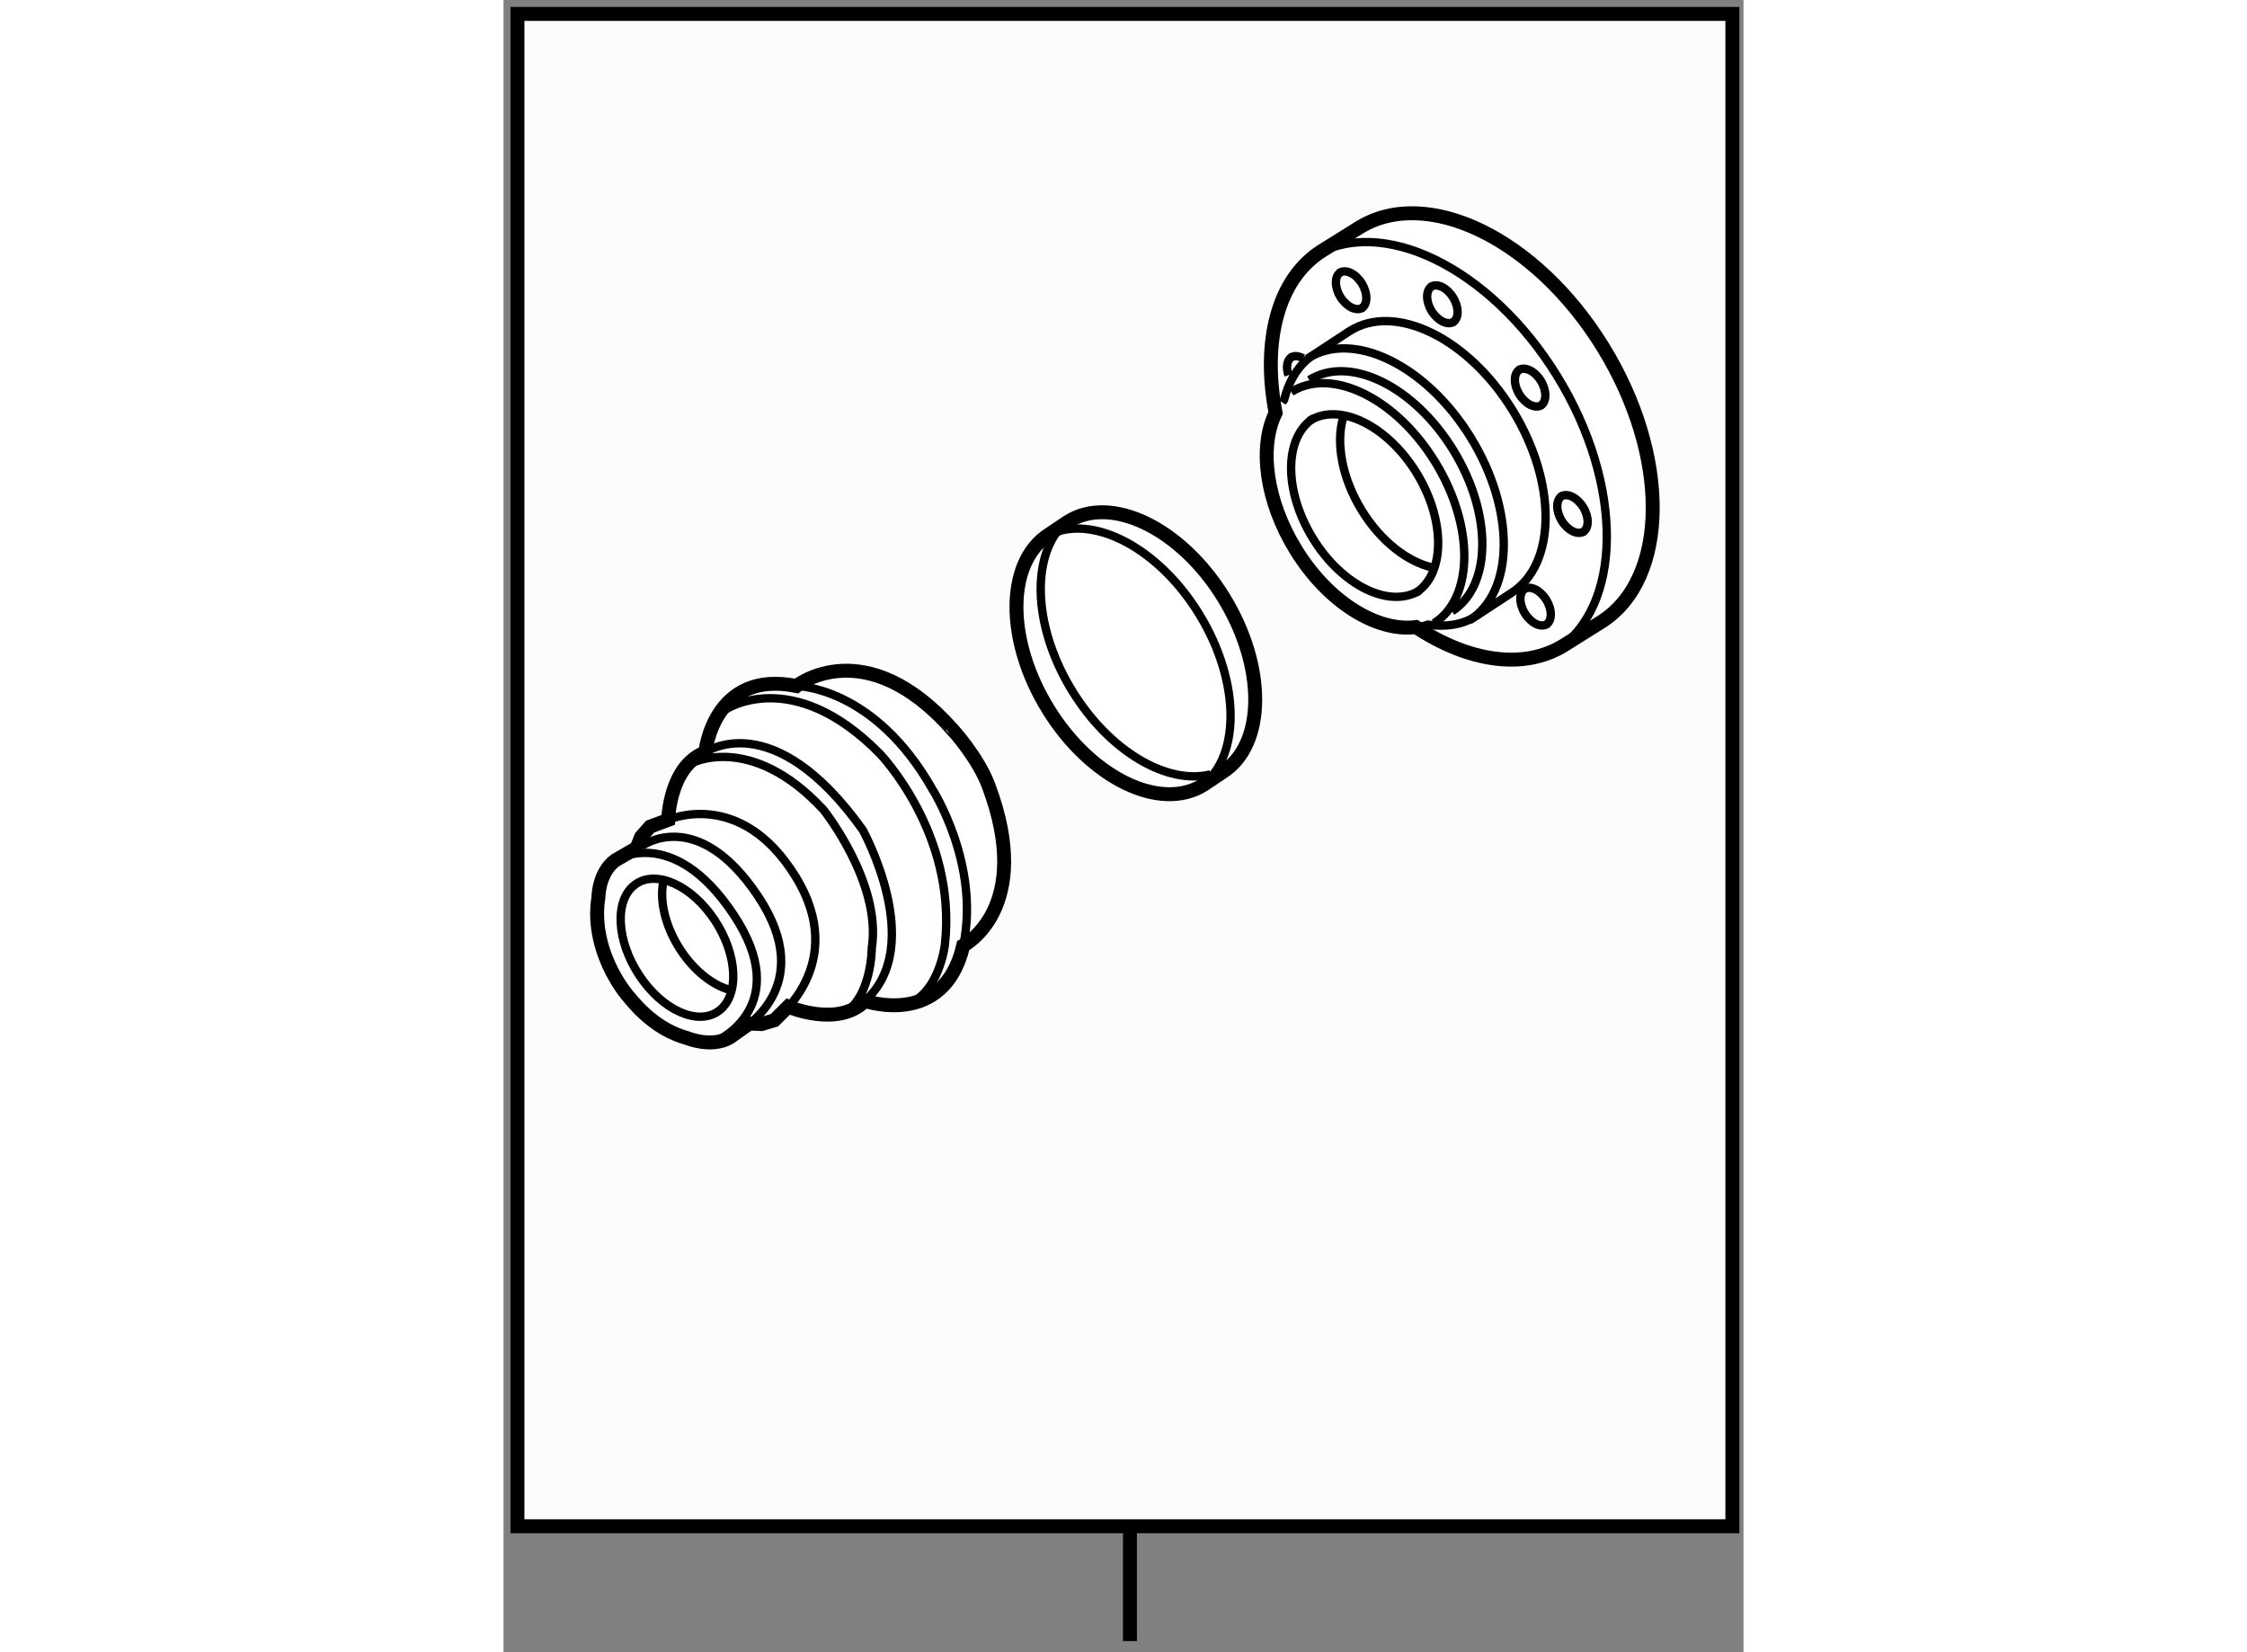 <?xml version="1.0" encoding="utf-8"?>
<!-- Generator: Adobe Illustrator 15.1.0, SVG Export Plug-In . SVG Version: 6.00 Build 0)  -->
<!DOCTYPE svg PUBLIC "-//W3C//DTD SVG 1.1//EN" "http://www.w3.org/Graphics/SVG/1.1/DTD/svg11.dtd">
<svg version="1.1" xmlns="http://www.w3.org/2000/svg" xmlns:xlink="http://www.w3.org/1999/xlink" x="0px" y="0px" width="244.8px"
	 height="180px" viewBox="150.013 55.056 44.513 59.311" enable-background="new 0 0 244.8 180" xml:space="preserve">
	
<rect x="150.013" y="55.056" width="44.513" height="59.311" fill="#808080" stroke="none"/>
	
<g><rect x="150.513" y="55.556" fill="#FCFCFC" stroke="#000000" stroke-width="0.5" width="43.613" height="54.29"></rect><line fill="none" stroke="#000000" stroke-width="0.5" x1="172.501" y1="109.846" x2="172.501" y2="113.967"></line></g>



	
<g><path fill="#FFFFFF" stroke="#000000" stroke-width="0.5" d="M189.48,67.512c-2.405-3.9-6.343-5.813-8.785-4.263l-1.304,0.813
				c-1.604,1.017-2.146,3.279-1.661,5.815c-0.598,1.217-0.359,3.157,0.729,4.919c1.161,1.885,2.917,2.949,4.307,2.771
				c1.885,1.239,3.882,1.562,5.346,0.634l1.305-0.818C191.859,75.836,191.889,71.417,189.48,67.512z"></path><path fill="none" stroke="#000000" stroke-width="0.3" d="M187.769,78.416c2.441-1.542,2.471-5.968,0.063-9.868
				c-2.407-3.904-6.343-5.813-8.787-4.266"></path><path fill="none" stroke="#000000" stroke-width="0.3" d="M180.82,66.122c0.221-0.139,0.222-0.537,0.005-0.891
				c-0.218-0.352-0.573-0.525-0.794-0.385"></path><path fill="none" stroke="#000000" stroke-width="0.3" d="M180.063,64.826c-0.222,0.139-0.225,0.538-0.006,0.892
				c0.218,0.352,0.572,0.524,0.794,0.386"></path><path fill="none" stroke="#000000" stroke-width="0.3" d="M187.442,77.481c0.22-0.139,0.223-0.538,0.005-0.891
				c-0.217-0.353-0.572-0.525-0.793-0.386"></path><path fill="none" stroke="#000000" stroke-width="0.3" d="M186.686,76.185c-0.223,0.139-0.225,0.537-0.008,0.891
				c0.22,0.353,0.573,0.525,0.795,0.386"></path><path fill="none" stroke="#000000" stroke-width="0.3" d="M187.246,69.619c0.221-0.142,0.222-0.54,0.005-0.894
				c-0.217-0.35-0.573-0.524-0.794-0.385"></path><path fill="none" stroke="#000000" stroke-width="0.3" d="M186.488,68.323c-0.222,0.139-0.225,0.538-0.007,0.891
				c0.219,0.354,0.574,0.525,0.795,0.387"></path><path fill="none" stroke="#000000" stroke-width="0.3" d="M188.766,74.157c0.221-0.143,0.222-0.541,0.005-0.894
				c-0.218-0.351-0.573-0.524-0.794-0.386"></path><path fill="none" stroke="#000000" stroke-width="0.3" d="M188.008,72.86c-0.222,0.14-0.225,0.538-0.006,0.891
				c0.218,0.354,0.572,0.525,0.794,0.386"></path><path fill="none" stroke="#000000" stroke-width="0.3" d="M178.714,67.919c-0.156-0.09-0.317-0.106-0.438-0.03"></path><path fill="none" stroke="#000000" stroke-width="0.3" d="M178.308,67.869c-0.173,0.109-0.214,0.377-0.117,0.656"></path><path fill="none" stroke="#000000" stroke-width="0.3" d="M184.096,66.626c0.22-0.139,0.223-0.537,0.005-0.891
				c-0.217-0.353-0.572-0.525-0.795-0.385"></path><path fill="none" stroke="#000000" stroke-width="0.3" d="M183.339,65.331c-0.223,0.139-0.225,0.538-0.008,0.891
				c0.22,0.353,0.573,0.525,0.795,0.387"></path><path fill="none" stroke="#000000" stroke-width="0.3" d="M184.69,77.322c1.624-1.027,1.643-3.97,0.043-6.564
				c-1.603-2.598-4.22-3.868-5.846-2.838"></path><path fill="none" stroke="#000000" stroke-width="0.3" d="M183.416,77.428c1.435-0.906,1.452-3.505,0.037-5.795
				c-1.413-2.295-3.725-3.415-5.161-2.507"></path><path fill="none" stroke="#000000" stroke-width="0.3" d="M184.062,76.998c1.436-0.906,1.453-3.505,0.038-5.795
				c-1.413-2.294-3.726-3.415-5.161-2.506"></path><path fill="none" stroke="#000000" stroke-width="0.3" d="M182.758,76.34c1.065-0.673,1.078-2.606,0.028-4.313
				c-1.053-1.704-2.773-2.542-3.84-1.864"></path><path fill="none" stroke="#000000" stroke-width="0.3" d="M179.095,70.067c-1.067,0.678-1.079,2.607-0.027,4.317
				c1.05,1.707,2.771,2.539,3.84,1.863"></path><path fill="none" stroke="#000000" stroke-width="0.3" d="M180.161,70.029c-0.277,0.905-0.056,2.181,0.665,3.354
				c0.687,1.116,1.662,1.858,2.553,2.049"></path><path fill="none" stroke="#000000" stroke-width="0.3" d="M182.885,77.564c0.107-0.021,0.213-0.048,0.315-0.083
				c0.626,0.088,1.22,0.013,1.719-0.303l1.271-0.834c1.626-1.03,1.645-3.971,0.043-6.567c-1.6-2.595-4.22-3.867-5.845-2.836
				l-1.271,0.833c-0.551,0.35-0.902,0.93-1.082,1.632c-0.024,0.029-0.049,0.06-0.071,0.091"></path></g>



	
<g><path fill="#FFFFFF" stroke="#000000" stroke-width="0.5" d="M167.418,83.243c1.679,4.443-0.902,5.76-0.902,5.76
				c-0.692,2.97-3.527,1.983-3.527,1.983c-0.979,0.975-2.759,0.206-2.759,0.206l-0.488,0.486l-0.466,0.141l-0.434-0.02l-0.724,0.512
				c-0.656,0.367-1.508,0.012-1.508,0.012c-1.056-0.289-1.739-1.035-2.15-1.538c-0.333-0.406-0.566-0.881-0.566-0.881
				c-0.294-0.579-0.65-1.55-0.474-2.63c0,0,0-0.889,0.606-1.333l0.767-0.444l0.162-0.403l0.323-0.364l0.646-0.242
				c0,0,0.041-1.938,1.333-2.423c0,0,0.282-2.988,3.271-2.382c0,0,2.464-1.979,5.613,1.574
				C166.141,81.256,167.039,82.241,167.418,83.243z"></path><path fill="none" stroke="#000000" stroke-width="0.3" d="M154.026,85.941c0,0,2.06-1.333,4.24,1.938
				c2.181,3.271-0.565,4.523-0.565,4.523"></path><path fill="none" stroke="#000000" stroke-width="0.3" d="M154.995,85.416c0,0,1.979-1.453,4.159,1.817
				c2.181,3.271-0.646,4.806-0.646,4.806"></path><path fill="none" stroke="#000000" stroke-width="0.3" d="M155.924,84.487c0,0,2.585-1.171,4.563,2.02s-0.746,5.171-0.746,5.171"></path><path fill="none" stroke="#000000" stroke-width="0.3" d="M157.257,82.064c0,0,2.423-1.736,5.653,2.787
				c0,0,2.297,4.154,0.078,6.135"></path><path fill="none" stroke="#000000" stroke-width="0.3" d="M160.527,79.682c0,0,2.787,0,4.887,3.715c0,0,1.719,2.69,1.102,5.605"></path><path fill="none" stroke="#000000" stroke-width="0.3" d="M156.731,82.468c0,0,2.141-1.171,4.766,1.655c0,0,2.1,2.625,1.736,4.967
				c0,0,0,1.939-1.171,2.423"></path><path fill="none" stroke="#000000" stroke-width="0.3" d="M157.983,80.53c0,0,2.383-1.615,5.532,1.575
				c0,0,2.787,2.867,2.343,6.864c0,0-0.202,1.817-1.454,2.181"></path><path fill="none" stroke="#000000" stroke-width="0.3" d="M157.595,88.088c0.828,1.252,0.893,2.712,0.144,3.259
				c-0.747,0.547-2.026-0.025-2.853-1.28c-0.828-1.252-0.896-2.714-0.146-3.259C155.487,86.261,156.767,86.834,157.595,88.088z"></path><path fill="none" stroke="#000000" stroke-width="0.3" d="M158.107,90.583c-0.601-0.175-1.244-0.678-1.734-1.417
				c-0.554-0.841-0.767-1.775-0.621-2.463"></path></g>



	
<g><path fill="#FFFFFF" stroke="#000000" stroke-width="0.5" d="M169.606,74.233c-1.554,0.984-1.575,3.796-0.041,6.279
				c1.53,2.483,4.032,3.697,5.588,2.713l0.667-0.448c1.555-0.984,1.572-3.796,0.04-6.279c-1.529-2.48-4.036-3.697-5.588-2.711
				L169.606,74.233z"></path><path fill="none" stroke="#000000" stroke-width="0.3" d="M169.854,74.185c-0.899,1.27-0.711,3.594,0.582,5.685
				c1.336,2.171,3.416,3.372,4.959,2.984"></path><path fill="none" stroke="#000000" stroke-width="0.3" d="M174.936,83.362c1.554-0.982,1.571-3.796,0.04-6.277
				c-1.532-2.483-4.034-3.698-5.59-2.713"></path></g>


</svg>